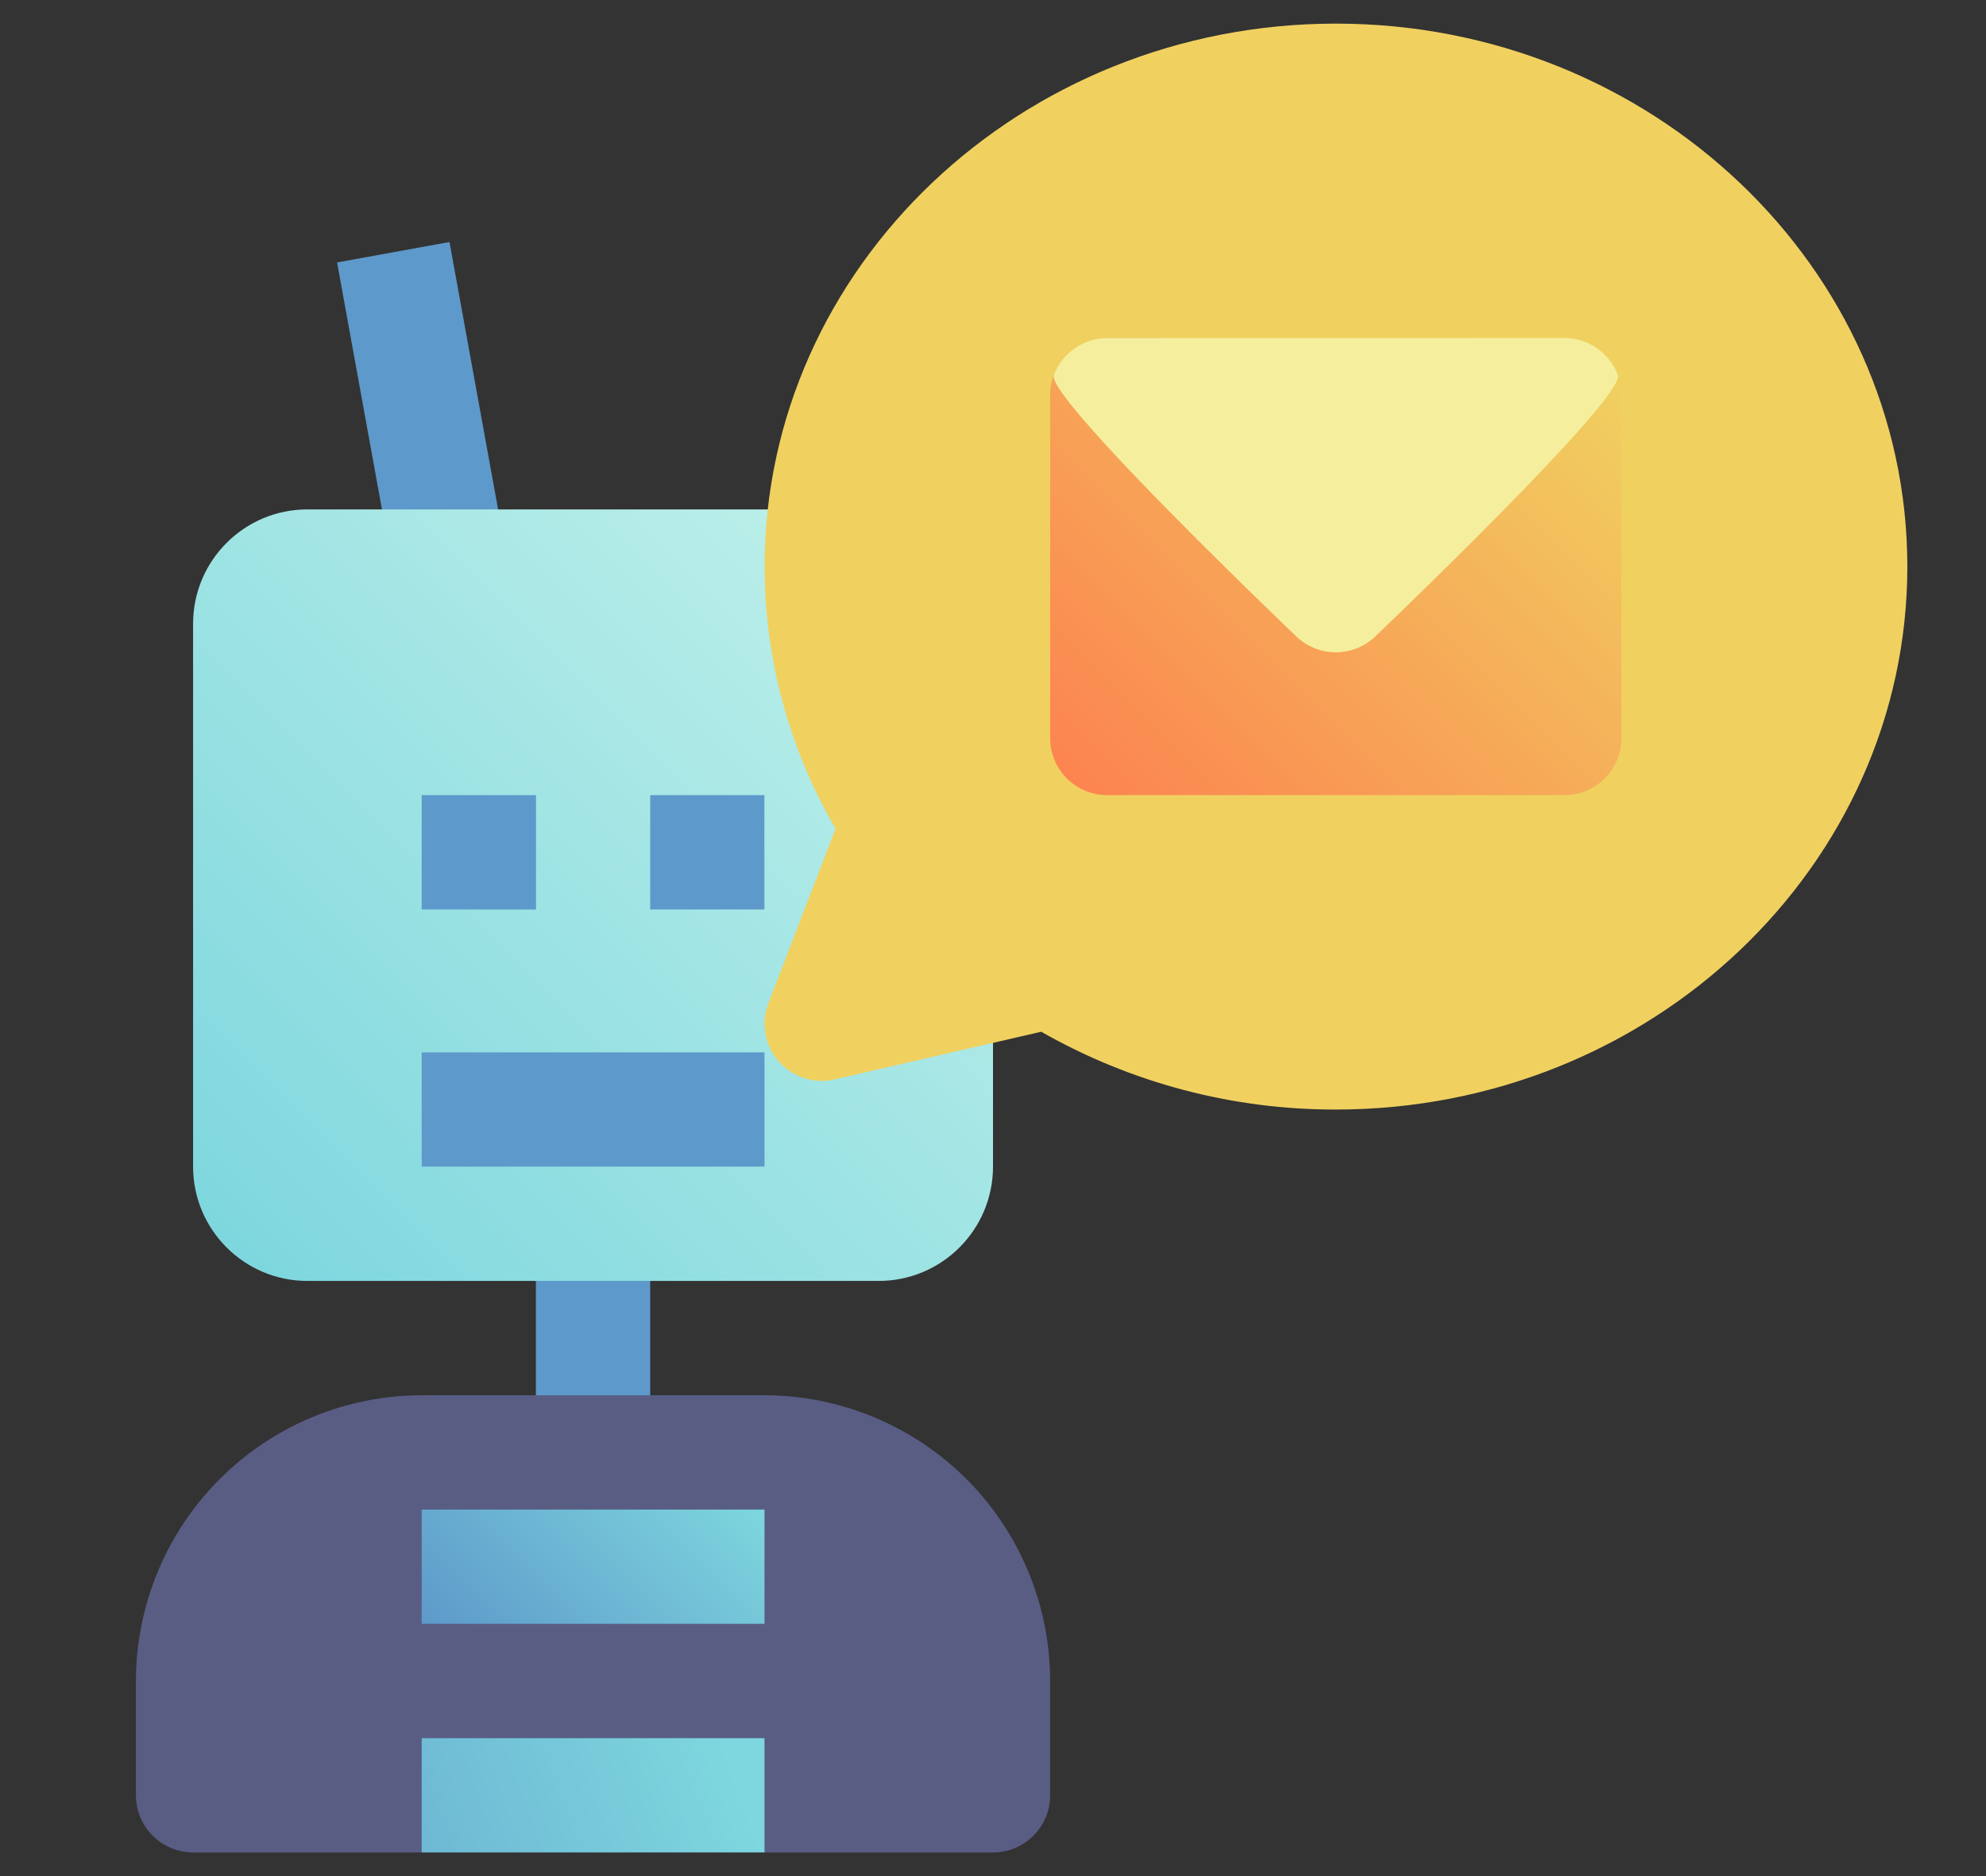 <svg width="18" height="17" viewBox="0 0 18 17" fill="none" xmlns="http://www.w3.org/2000/svg">
<rect x="0" y="0" width="18" height="17" fill="#333333" stroke="none"/>
<g clip-path="url(#clip0_339_4655)">
<path d="M3.055 2.378L4.074 2.193L4.592 5.042L3.573 5.227L3.055 2.378Z" fill="#5D99CA"/>
<path d="M5.375 13.42C5.238 13.42 5.106 13.365 5.009 13.268C4.912 13.171 4.857 13.039 4.857 12.902V11.089C4.857 10.952 4.912 10.82 5.009 10.723C5.106 10.626 5.238 10.571 5.375 10.571C5.513 10.571 5.644 10.626 5.741 10.723C5.839 10.82 5.893 10.952 5.893 11.089V12.902C5.893 13.039 5.839 13.171 5.741 13.268C5.644 13.365 5.513 13.42 5.375 13.42Z" fill="#5D99CA"/>
<path d="M7.964 4.616H2.786C2.214 4.616 1.75 5.08 1.75 5.652V10.571C1.75 11.143 2.214 11.607 2.786 11.607H7.964C8.536 11.607 9 11.143 9 10.571V5.652C9 5.08 8.536 4.616 7.964 4.616Z" fill="url(#paint0_linear_339_4655)"/>
<path d="M6.929 12.643H3.822C3.135 12.644 2.477 12.917 1.992 13.402C1.506 13.887 1.233 14.546 1.232 15.232V16.268C1.232 16.405 1.287 16.537 1.384 16.634C1.481 16.731 1.613 16.786 1.75 16.786H9C9.138 16.786 9.269 16.731 9.366 16.634C9.464 16.537 9.518 16.405 9.518 16.268V15.232C9.517 14.546 9.244 13.887 8.759 13.402C8.273 12.917 7.615 12.644 6.929 12.643Z" fill="#595D84"/>
<path d="M3.822 7.205H4.858V8.241H3.822V7.205Z" fill="#5D99CA"/>
<path d="M5.893 7.205H6.928V8.241H5.893V7.205Z" fill="#5D99CA"/>
<path d="M3.822 13.679H6.929V14.714H3.822V13.679Z" fill="url(#paint1_linear_339_4655)"/>
<path d="M3.822 15.75H6.929V16.786H3.822V15.75Z" fill="url(#paint2_linear_339_4655)"/>
<path d="M3.822 9.536H6.929V10.571H3.822V9.536Z" fill="#5D99CA"/>
<path d="M12.108 0.214C9.253 0.214 6.93 2.421 6.93 5.134C6.93 5.969 7.152 6.788 7.573 7.509L6.964 9.091C6.93 9.179 6.921 9.274 6.938 9.367C6.954 9.459 6.995 9.546 7.057 9.617C7.118 9.687 7.198 9.74 7.288 9.769C7.377 9.798 7.473 9.803 7.564 9.781L9.437 9.349C10.251 9.813 11.172 10.056 12.108 10.054C14.964 10.054 17.287 7.847 17.287 5.134C17.287 2.421 14.964 0.214 12.108 0.214Z" fill="#F0D160"/>
<path d="M14.178 3.063H10.035C9.749 3.063 9.518 3.294 9.518 3.58V6.688C9.518 6.974 9.749 7.205 10.035 7.205H14.178C14.464 7.205 14.696 6.974 14.696 6.688V3.58C14.696 3.294 14.464 3.063 14.178 3.063Z" fill="url(#paint3_linear_339_4655)"/>
<path d="M14.663 3.398C14.626 3.3 14.56 3.215 14.473 3.155C14.386 3.095 14.284 3.063 14.178 3.063H10.036C9.93 3.063 9.827 3.095 9.741 3.155C9.654 3.215 9.588 3.3 9.551 3.398C9.475 3.6 11.766 5.783 11.766 5.783C11.86 5.865 11.981 5.911 12.107 5.911C12.232 5.911 12.354 5.865 12.448 5.783C12.448 5.783 14.739 3.6 14.663 3.398Z" fill="#F5EF9D"/>
</g>
<defs>
<linearGradient id="paint0_linear_339_4655" x1="2.118" y1="11.368" x2="8.632" y2="4.855" gradientUnits="userSpaceOnUse">
<stop stop-color="#7ED7DE"/>
<stop offset="1" stop-color="#C1F1EA"/>
</linearGradient>
<linearGradient id="paint1_linear_339_4655" x1="4.34" y1="15.232" x2="6.412" y2="13.161" gradientUnits="userSpaceOnUse">
<stop stop-color="#5D99CA"/>
<stop offset="1" stop-color="#7ED7DE"/>
</linearGradient>
<linearGradient id="paint2_linear_339_4655" x1="0.715" y1="17.304" x2="6.412" y2="15.232" gradientUnits="userSpaceOnUse">
<stop stop-color="#5D99CA"/>
<stop offset="1" stop-color="#7ED7DE"/>
</linearGradient>
<linearGradient id="paint3_linear_339_4655" x1="9.928" y1="7.313" x2="14.286" y2="2.955" gradientUnits="userSpaceOnUse">
<stop stop-color="#FC8450"/>
<stop offset="1" stop-color="#F0D160"/>
</linearGradient>
<clipPath id="clip0_339_4655">
<rect width="16.571" height="16.571" fill="white" transform="translate(0.715 0.214)"/>
</clipPath>
</defs>
</svg>
